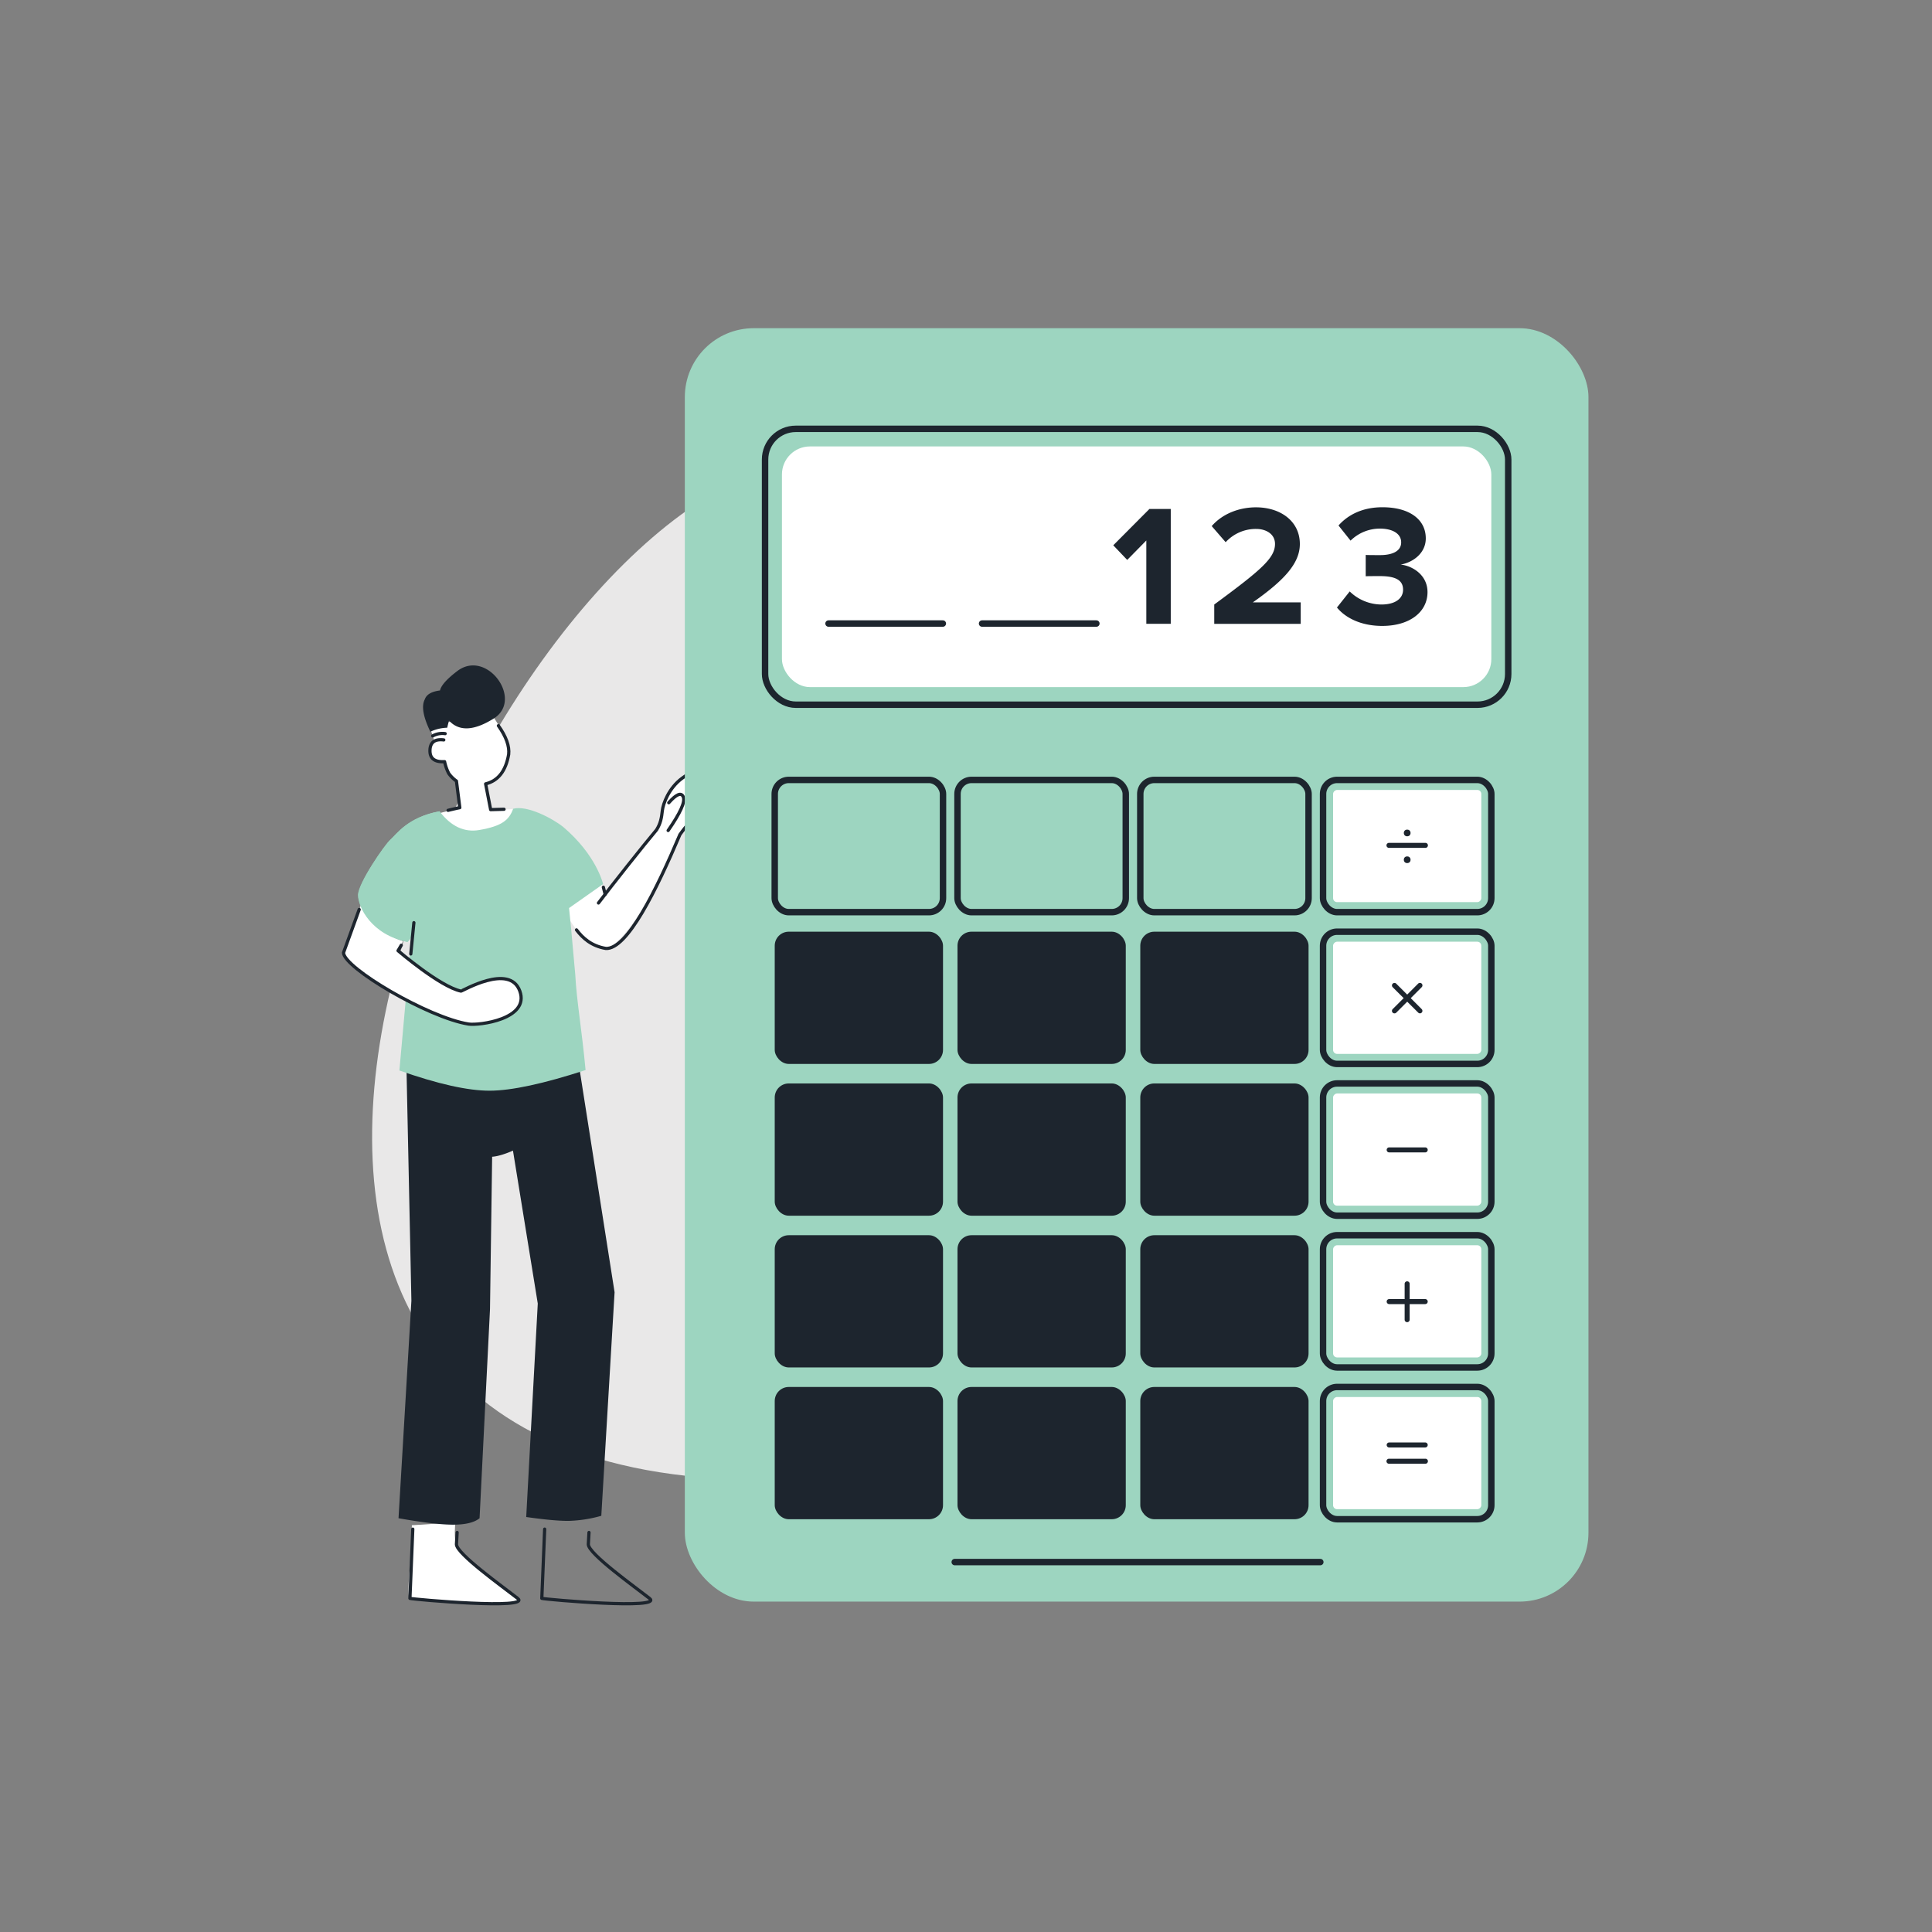 <svg id="Layer_1" data-name="Layer 1" xmlns="http://www.w3.org/2000/svg" viewBox="0 0 1200 1200"><rect x="0" y="0" width="1200" height="1200" fill="#808080" stroke="none"/><defs><style>.cls-1{fill:#e9e8e8;}.cls-2{fill:#fff;}.cls-3,.cls-6{fill:none;stroke:#1d252e;stroke-linecap:round;stroke-linejoin:round;}.cls-3{stroke-width:2px;}.cls-4{fill:#1d252e;}.cls-5{fill:#9dd5c0;}.cls-6{stroke-width:4px;}</style></defs><path id="Path-141" class="cls-1" d="M870.65,517.93C799.59,431.92,650.37,208.77,459,298S53.71,918.52,472.66,919.13c157.39.23,384.06,20.78,450.47-39.35C1033.5,779.87,915,571.62,870.65,517.93Z"/><path class="cls-2" d="M423.66,483.39c-8.23,6.11-11.79,15.76-12.27,20.14s-1,7.76-3.56,11.89c-6.25,7.4-22.46,27.74-31.92,40-1.24-3.27-2.38-7.78-2.38-7.78s-23.06,13-23.06,16.39c0,2.79,5.26,10.31,7.63,13.53l0,0c.33.44.69.88,1,1.32h0a27,27,0,0,0,17.18,10.21c4.7,1.39,26.72-22.28,46-70.73,8.6-12.13,12.91-11.64,16.76-28.76S431.9,477.29,423.66,483.39Z"/><polygon id="Path-36" class="cls-2" points="273.57 504.93 285.59 501.64 283.5 485.12 278.69 480.35 276.09 473.05 270.33 472.92 267.02 467.79 268.1 461.94 269.74 460.08 266.54 450.32 304.28 444.38 306.6 445.43 312.45 454.88 316.06 465.82 314.47 475.54 310.59 481.75 304.68 486.31 302.33 486.26 304.75 502.91 321.26 502.58 305.68 519.46 272.96 519.51 273.57 504.93"/><path id="Path-32" class="cls-2" d="M255.81,947.36v12.89c0,2.9-3.77,31.83-1.19,32.56s76,7.13,66.89,0-38-27.73-38-33.57c-1.76-2.68-.7-13.67-.7-13.67Z"/><path id="Path-20" class="cls-3" d="M278.31,503.31c3-.73,5.38-1.28,7.28-1.67l-2.09-16.52a20,20,0,0,1-4.81-4.77,29.3,29.3,0,0,1-2.55-7.27q-9.25.53-9.08-7t8.58-6.5"/><path id="Path-21" class="cls-3" d="M309.56,450.75q7.24,10.19,6.38,17.83-2.69,15.46-14.31,18.3l3.12,16,8.32-.24"/><path id="Path-31" class="cls-4" d="M252.53,666.24l3,141.68-8,135.08q22.92,4.05,34.22,4t16.12-4l6.48-129.89,1.33-94.64c3.64-.16,9.44-2.2,12.93-3.82l15.41,95-7.18,132.59q17.85,2.54,26.69,2.4a82.3,82.3,0,0,0,19.95-3.15l8.25-138.85L359.87,663.5Z"/><path id="Path-22" class="cls-3" d="M268.77,457.08a12.56,12.56,0,0,1,7.72-1.41"/><path id="Path-23" class="cls-4" d="M267.32,454.49A25.94,25.94,0,0,1,277.78,452c.29-1.32.66-2.8,1.1-4.43q9.42,10.26,27.85-1.33c18.44-11.6-4.06-43.12-22.44-29.63q-9.93,7.47-11,12.25-7.89,1-9.43,5.51Q260.56,440.55,267.32,454.49Z"/><path id="Path-24" class="cls-5" d="M273,503.91q10.65,14.05,24.74,11.62c14.09-2.44,18.47-6.22,21-13.2,8.78-2.34,24.66,6.13,31.13,11.35,20.74,17.62,24.72,35.44,24.72,35.44L353.45,564c1.59,15.92.63,5.4,3.86,41.37.79,15.91,4.1,34.4,6.4,59.27q-39.22,12.76-59.54,12.81t-56.1-12.55L255.7,580s.42,1.94-2.6,5.1c-20.28-5-30.65-21.63-30.59-29.05s16.4-31.38,20-34.52S253.15,507.55,273,503.91Z"/><path id="Path-32-2" data-name="Path-32" class="cls-3" d="M256.39,949.77l-1.77,43c2.57.73,76,7.13,66.89,0s-38-27.73-38-33.57l.42-7.35"/><path id="Path-32-3" data-name="Path-32" class="cls-3" d="M338.3,949.77l-1.77,43c2.58.73,76,7.13,66.89,0s-38-27.73-38-33.57l.41-7.35"/><path id="Path-30" class="cls-2" d="M250.35,584.56l-3.1,5.92s26.67,21.49,39.08,25.11c1.15-.12,30.19-17.54,36.55-.06S298,637.39,291.05,636.06c-27.76-5.33-77.37-34.89-77.67-44.31,5.36-11.41,10.7-29.54,10.7-29.54C231,572.19,239.09,581.17,250.35,584.56Z"/><path id="Path-30-2" data-name="Path-30" class="cls-3" d="M249.23,587.1l-2,3.38s26.08,22.41,39.08,25.11c.71.16,30.19-17.54,36.55-.06s-25.41,21.54-31.83,20.53c-25.11-4-77.37-34.89-77.67-44.31,3.55-9.74,9.74-26.84,9.74-26.84"/><path class="cls-3" d="M358.08,577.57c3.79,5,9.17,10,18.23,11.53,13.18.7,31.35-36.12,46-70.73,8.6-12.13,12.91-11.64,16.76-28.76s-7.18-12.32-15.42-6.22-11.79,15.76-12.27,20.14-1,7.76-3.56,11.89c-7.32,8.66-28.3,35.08-36.1,45.44"/><line class="cls-3" x1="374.75" y1="551.06" x2="375.88" y2="555.44"/><path id="Path-27" class="cls-2" d="M415.38,498.59q7.19-8.14,9.05-3.57T415,515.84"/><path id="Path-27-2" data-name="Path-27" class="cls-3" d="M415.38,498.59q7.19-8.14,9.05-3.57T415,515.84"/><path id="Path-24-2" data-name="Path-24" class="cls-5" d="M273,503.91c-19.83,3.64-26.88,14.45-30.48,17.59s-20.11,27-20.16,34.38S230.66,580.65,253,585c8.66-7,30.51-61.08,32.3-60.61Z"/><line id="Path-29" class="cls-3" x1="255.15" y1="592.52" x2="257.07" y2="573.1"/><rect class="cls-5" x="425.36" y="203.85" width="561.26" height="790.94" rx="42.79"/><rect class="cls-2" x="485.68" y="277.29" width="440.61" height="149.49" rx="17.4"/><rect class="cls-6" x="475.2" y="266.36" width="461.58" height="171.35" rx="19.06"/><path class="cls-4" d="M712,335.7l-11.87,12.08-8.66-9.09,22.45-22.56h13.26v71.32H712Z"/><path class="cls-4" d="M754.19,375.47c29.19-21.49,37.74-28.87,37.74-37.63,0-6.21-5.66-9.31-11.65-9.31a25.41,25.41,0,0,0-19,8.24l-8.66-10c6.95-8,17.53-11.66,27.48-11.66,15.18,0,27.26,8.56,27.26,22.78,0,12.19-10.05,22.77-29.19,36.24h29.73v13.37H754.19Z"/><path class="cls-4" d="M838.33,367.35A28.42,28.42,0,0,0,858,375.47c8.66,0,13.47-3.74,13.47-9.19,0-5.78-4.38-8.45-14.33-8.45-3,0-7.8,0-8.87.11V344.68c1.28.11,6.2.11,8.87.11,7.91,0,13.15-2.57,13.15-7.92,0-5.66-5.77-8.55-13.25-8.55a26,26,0,0,0-18.18,7.48l-7.49-9.4c5.78-6.53,14.76-11.34,27.27-11.34,16.68,0,26.94,7.49,26.94,19.36,0,9-7.7,14.86-15.61,16.25,7.27.75,16.68,6.41,16.68,17.1,0,12.3-11,21-28.12,21-13.15,0-22.88-5-28.12-11.44Z"/><line class="cls-6" x1="680.97" y1="387.29" x2="609.98" y2="387.29"/><line class="cls-6" x1="585.61" y1="387.29" x2="514.62" y2="387.29"/><rect class="cls-6" x="481.2" y="484.42" width="104.52" height="82.14" rx="8.71"/><rect class="cls-6" x="594.72" y="484.42" width="104.52" height="82.14" rx="8.71"/><rect class="cls-6" x="708.25" y="484.42" width="104.52" height="82.14" rx="8.71"/><rect class="cls-2" x="839.19" y="479.46" width="69.68" height="92.06" rx="2.48" transform="translate(1399.53 -348.54) rotate(90)"/><rect class="cls-4" x="481.2" y="578.69" width="104.52" height="82.14" rx="8.71"/><rect class="cls-4" x="594.72" y="578.69" width="104.52" height="82.14" rx="8.71"/><rect class="cls-4" x="708.25" y="578.69" width="104.52" height="82.14" rx="8.71"/><rect class="cls-2" x="839.19" y="573.73" width="69.68" height="92.06" rx="2.48" transform="translate(1493.79 -254.28) rotate(90)"/><rect class="cls-4" x="481.2" y="672.95" width="104.52" height="82.14" rx="8.71"/><rect class="cls-4" x="594.72" y="672.95" width="104.52" height="82.14" rx="8.71"/><rect class="cls-4" x="708.25" y="672.95" width="104.52" height="82.14" rx="8.71"/><rect class="cls-2" x="839.19" y="667.99" width="69.68" height="92.06" rx="2.48" transform="translate(1588.05 -160.01) rotate(90)"/><rect class="cls-4" x="481.2" y="767.21" width="104.52" height="82.14" rx="8.71"/><rect class="cls-4" x="594.72" y="767.21" width="104.52" height="82.14" rx="8.71"/><rect class="cls-4" x="708.25" y="767.21" width="104.52" height="82.14" rx="8.71"/><rect class="cls-2" x="839.19" y="762.25" width="69.68" height="92.06" rx="2.48" transform="translate(1682.32 -65.75) rotate(90)"/><rect class="cls-4" x="481.2" y="861.48" width="104.52" height="82.14" rx="8.71"/><rect class="cls-4" x="594.72" y="861.48" width="104.52" height="82.14" rx="8.71"/><rect class="cls-4" x="708.25" y="861.48" width="104.52" height="82.14" rx="8.71"/><rect class="cls-2" x="839.19" y="856.52" width="69.68" height="92.06" rx="2.48" transform="translate(1776.58 28.51) rotate(90)"/><rect class="cls-6" x="821.77" y="484.42" width="104.52" height="82.14" rx="8.71"/><rect class="cls-6" x="821.77" y="578.69" width="104.52" height="82.14" rx="8.71"/><rect class="cls-6" x="821.77" y="672.95" width="104.52" height="82.14" rx="8.71"/><rect class="cls-6" x="821.77" y="767.21" width="104.52" height="82.14" rx="8.71"/><rect class="cls-6" x="821.77" y="861.48" width="104.52" height="82.14" rx="8.71"/><line class="cls-6" x1="593.01" y1="970.23" x2="820.07" y2="970.23"/><path class="cls-4" d="M885.22,715.78H862.85a1.56,1.56,0,0,1,0-3.12h22.37a1.56,1.56,0,0,1,0,3.12Z"/><path class="cls-4" d="M885.22,899.06H862.85a1.56,1.56,0,0,1,0-3.12h22.37a1.56,1.56,0,0,1,0,3.12Z"/><path class="cls-4" d="M885.22,909.15H862.85a1.56,1.56,0,1,1,0-3.11h22.37a1.56,1.56,0,1,1,0,3.11Z"/><path class="cls-4" d="M885.22,810H862.85a1.56,1.56,0,0,1,0-3.12h22.37a1.56,1.56,0,0,1,0,3.12Z"/><path class="cls-4" d="M874,821.23a1.55,1.55,0,0,1-1.55-1.56V797.29a1.56,1.56,0,0,1,3.11,0v22.38A1.56,1.56,0,0,1,874,821.23Z"/><path class="cls-4" d="M882,629.42a1.59,1.59,0,0,1-1.11-.45L865,613.15a1.56,1.56,0,0,1,2.2-2.21l15.83,15.83a1.55,1.55,0,0,1,0,2.2A1.59,1.59,0,0,1,882,629.42Z"/><path class="cls-4" d="M866.12,629.42a1.55,1.55,0,0,1-1.1-2.65l15.82-15.83a1.56,1.56,0,0,1,2.21,2.21L867.22,629A1.55,1.55,0,0,1,866.12,629.42Z"/><path class="cls-4" d="M885.22,526.63H862.85a1.56,1.56,0,1,1,0-3.11h22.37a1.56,1.56,0,1,1,0,3.11Z"/><circle class="cls-4" cx="874.03" cy="517.37" r="2.09"/><circle class="cls-4" cx="874.03" cy="534.01" r="2.09"/></svg>